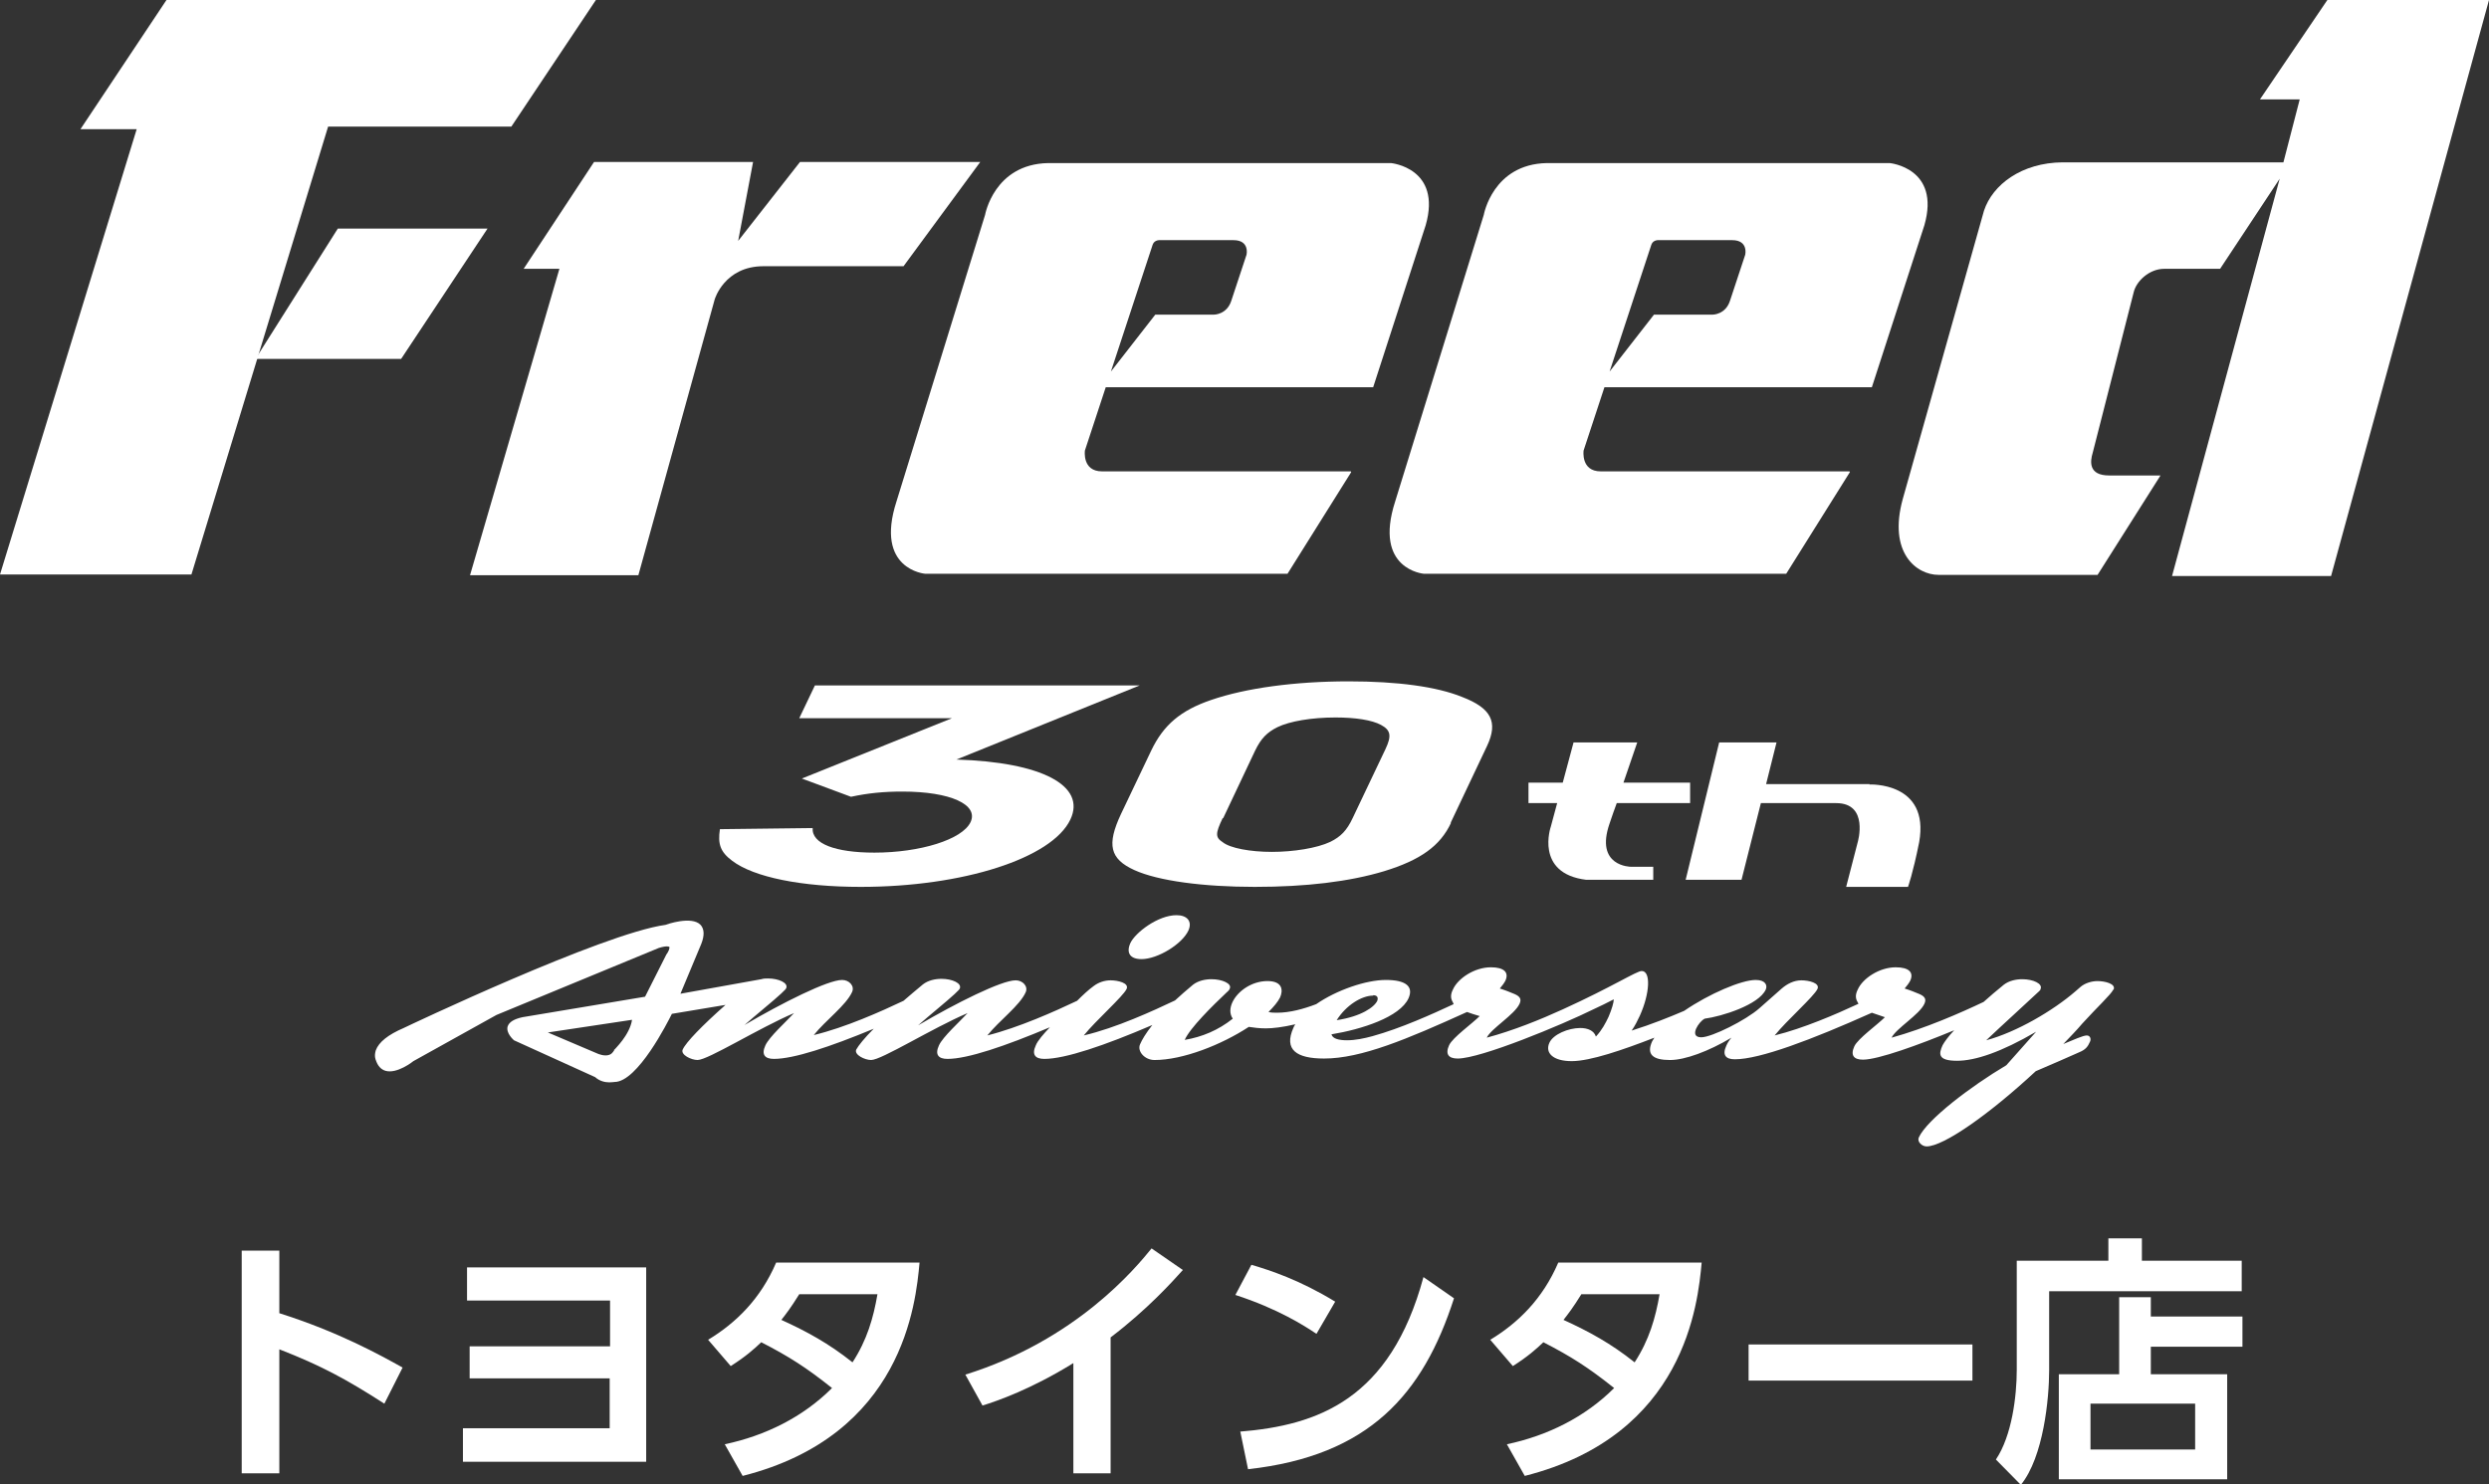 <?xml version="1.0" encoding="UTF-8"?>
<svg id="_レイヤー_2" data-name="レイヤー 2" xmlns="http://www.w3.org/2000/svg" viewBox="0 0 66.83 39.87">
  <rect x="0" y="0" width="66.83" height="39.87" fill="#333333" stroke="none"/>
  <defs>
    <style>
      .cls-1 {
        fill: #fff;
        stroke-width: 0px;
      }
    </style>
  </defs>
  <g id="_レイヤー_2-2" data-name="レイヤー 2">
    <g>
      <g>
        <path class="cls-1" d="M10.32,37.7c-1.01-.65-1.69-1.02-2.82-1.46v3.33h-1.01v-5.98h1.01v1.68c1.58.5,2.7,1.12,3.31,1.46l-.49.97Z"/>
        <path class="cls-1" d="M12.61,37.02v-.86h3.77v-1.23h-3.84v-.89h4.81v5.22h-4.92v-.9h3.94v-1.34h-3.77Z"/>
        <path class="cls-1" d="M19.02,35.98c.74-.45,1.4-1.09,1.82-2.07h3.85c-.1,1.09-.44,4.64-4.75,5.73l-.48-.85c1.09-.23,2.1-.73,2.88-1.51-.69-.55-1.16-.85-1.9-1.23-.19.18-.41.38-.82.64l-.61-.71ZM21.46,34.76c-.23.37-.34.51-.48.69.68.31,1.27.63,1.91,1.14.39-.6.56-1.19.67-1.83h-2.11Z"/>
        <path class="cls-1" d="M29.81,39.57h-.99v-2.96c-1.13.7-2.05,1.02-2.44,1.14l-.46-.83c2.98-.93,4.57-2.86,5-3.39l.84.58c-.27.3-.94,1.05-1.94,1.81v3.65Z"/>
        <path class="cls-1" d="M35.34,35.82c-.31-.21-1.03-.67-2.17-1.04l.43-.81c.51.15,1.3.41,2.25.99l-.5.86ZM33.3,38.45c2.08-.17,4.03-.86,4.92-4.15l.82.57c-.83,2.58-2.28,4.23-5.53,4.59l-.21-1.02Z"/>
        <path class="cls-1" d="M40.02,35.98c.74-.45,1.4-1.09,1.82-2.07h3.85c-.1,1.09-.44,4.64-4.75,5.73l-.48-.85c1.09-.23,2.1-.73,2.88-1.51-.69-.55-1.16-.85-1.9-1.23-.19.18-.41.38-.82.64l-.61-.71ZM42.46,34.76c-.23.37-.34.51-.48.69.68.31,1.27.63,1.91,1.14.39-.6.56-1.19.67-1.83h-2.11Z"/>
        <path class="cls-1" d="M52.96,36.11v.97h-6.01v-.97h6.01Z"/>
        <path class="cls-1" d="M60.2,34.68h-5.18v2.12c0,.76-.15,2.33-.76,3.08l-.67-.68c.43-.64.56-1.7.56-2.41v-2.93h2.46v-.6h.9v.6h2.68v.82ZM56.9,36.91v-2.07h.85v.52h2.46v.81h-2.46v.74h2.05v2.82h-4.52v-2.82h1.62ZM58.94,37.7h-2.81v1.23h2.81v-1.23Z"/>
      </g>
      <g>
        <g>
          <polygon class="cls-1" points="4.47 0 2.16 3.47 3.67 3.47 0 15.43 5.14 15.43 8.81 3.4 13.73 3.4 16 0 4.47 0"/>
          <polygon class="cls-1" points="9.07 6.14 6.86 9.64 10.77 9.64 13.09 6.14 9.07 6.14"/>
          <path class="cls-1" d="M17.14,15.45l2.05-7.41s.26-.89,1.31-.89h3.76s2.06-2.8,2.06-2.8h-4.84s-1.66,2.12-1.66,2.12l.4-2.12h-4.27s-1.89,2.87-1.89,2.87h.96s-2.4,8.23-2.4,8.23h4.51Z"/>
          <path class="cls-1" d="M36.28,12.68l-1.71,2.73h-9.73s-1.36-.11-.77-1.94l2.38-7.7s.24-1.36,1.69-1.39h9.21s1.37.13.93,1.67l-1.41,4.35h-7.37s1.52-1.95,1.52-1.95h1.58s.34,0,.46-.37l.41-1.24s.09-.39-.35-.39h-1.96s-.16-.02-.21.12l-1.82,5.53s-.08.56.46.56h6.68Z"/>
          <path class="cls-1" d="M49.67,12.68l-1.71,2.73h-9.73s-1.36-.11-.77-1.94l2.38-7.7s.24-1.36,1.69-1.39h9.21s1.37.13.93,1.67l-1.41,4.35h-7.37s1.52-1.95,1.52-1.95h1.58s.34,0,.46-.37l.41-1.24s.09-.39-.35-.39h-1.96s-.16-.02-.21.12l-1.82,5.53s-.08.56.46.56h6.68Z"/>
          <path class="cls-1" d="M61.75,2.67h-1.07S62.49,0,62.49,0h4.34s-4.24,15.47-4.24,15.47h-4.27s2.89-10.67,2.89-10.67l-1.6,2.42h-1.5c-.4,0-.75.33-.82.63l-1.1,4.31c-.07.23-.12.61.44.61h1.38s-1.69,2.67-1.69,2.67h-4.27c-.59,0-1.36-.59-.96-2.04l2.18-7.74c.23-.7,1.01-1.29,2.11-1.3h5.93s.44-1.7.44-1.7Z"/>
        </g>
        <g>
          <g>
            <path class="cls-1" d="M30.65,25.76c.43,0,1.09-.4,1.26-.77.11-.25-.04-.41-.32-.41-.5,0-1.11.47-1.24.75-.12.27,0,.43.3.43Z"/>
            <path class="cls-1" d="M56.75,26.58c.07-.16-.24-.23-.43-.23-.17,0-.34.06-.45.15l-.15.13c-.59.51-1.57,1.09-2.39,1.31.41-.39,1.15-1.06,1.38-1.28.07-.06.08-.08.08-.1.06-.14-.2-.26-.49-.26-.17,0-.36.04-.5.15-.2.16-.37.31-.54.46-.63.3-1.57.71-2.47.96.11-.24.75-.62.88-.91.05-.11.03-.19-.13-.26-.12-.05-.24-.1-.4-.15.06-.07.12-.15.15-.21.1-.22-.03-.36-.39-.36-.44,0-.89.3-1.02.6-.06.12-.07.23,0,.34l.02.04c-.6.28-1.48.66-2.25.85.32-.4,1.06-1.05,1.15-1.25.07-.16-.24-.23-.43-.23-.21,0-.39.1-.53.22l-.6.53c-.36.32-1.28.78-1.56.78-.18,0-.19-.11-.14-.23.05-.11.14-.22.23-.27.46-.06,1.45-.37,1.64-.78.05-.11,0-.26-.27-.26-.38,0-1.25.37-1.92.83-.4.17-.87.36-1.41.53.09-.13.16-.27.22-.4.27-.6.3-1.2.05-1.2-.14,0-.78.42-2.12,1.03-.59.27-1.33.57-2.04.76.11-.24.75-.62.88-.91.05-.11.03-.19-.13-.26-.12-.05-.24-.1-.4-.15.06-.07.12-.15.15-.21.1-.22-.03-.36-.39-.36-.44,0-.89.3-1.02.6-.06.12-.07.23,0,.34l.02.05c-.58.27-1.42.65-2.18.86-.22.06-.46.11-.68.11s-.39-.04-.42-.16c.8-.13,1.84-.46,2.07-.97.14-.32-.08-.49-.61-.49s-1.32.27-1.87.65c-.34.13-.71.23-1.05.23-.08,0-.16,0-.23-.02.14-.14.25-.27.31-.39.08-.18.08-.44-.34-.44s-.8.27-.94.57c-.07.15-.08.31.01.44-.39.31-.82.49-1.29.57.14-.32.75-.92,1.12-1.27.07-.06.08-.08.09-.11.06-.13-.2-.25-.49-.25-.17,0-.36.04-.5.15-.18.15-.34.29-.48.42-.59.28-1.59.74-2.45.94.32-.4,1.06-1.05,1.15-1.25.07-.16-.24-.23-.43-.23-.17,0-.33.06-.45.15-.14.1-.3.25-.45.4-.59.28-1.57.72-2.41.93.32-.4.87-.8,1.03-1.16.07-.16-.08-.32-.27-.32-.38,0-1.6.61-2.62,1.21.27-.24.8-.67.98-.84.12-.11.13-.13.14-.15.06-.14-.2-.26-.49-.26-.17,0-.36.04-.5.15-.18.15-.36.3-.52.44-.59.28-1.57.72-2.41.92.32-.4.87-.8,1.03-1.16.07-.16-.08-.32-.27-.32-.38,0-1.6.61-2.62,1.21.27-.24.8-.67.98-.84.12-.11.13-.13.14-.15.06-.14-.2-.26-.49-.26-.06,0-.12,0-.18.02h0s-2.17.39-2.17.39l.56-1.34c.09-.23.08-.4-.02-.51-.24-.25-.92-.01-.94,0-1.69.23-6.97,2.74-7.03,2.77-.42.18-.67.38-.75.6-.05.16,0,.26,0,.26,0,0,0,0,0,0,.05.15.13.25.26.29.31.09.74-.25.75-.26l2.23-1.24,4.36-1.8c.23-.07.27-.03.28-.03.02.03-.02.13-.08.21l-.57,1.13-3.29.55c-.23.05-.36.13-.4.25-.05.18.16.36.17.37l2.18.99c.12.11.27.14.38.14.07,0,.13-.01.14-.01.62,0,1.43-1.61,1.54-1.83l1.44-.24c-.62.55-1.06,1-1.15,1.2-.06.14.23.28.4.28.28,0,1.65-.86,2.59-1.26-.2.22-.67.64-.77.87-.11.24-.02.36.23.36.53,0,1.5-.32,2.68-.81-.25.25-.41.45-.47.56-.06.14.23.28.4.28.28,0,1.65-.86,2.59-1.26-.2.22-.67.64-.77.87-.11.24-.02.36.23.36.54,0,1.54-.34,2.75-.85-.17.18-.33.36-.38.49-.11.24-.02.36.23.36.56,0,1.62-.36,2.9-.91-.18.23-.28.4-.33.52-.08.18.12.42.39.42.76,0,1.8-.41,2.53-.89.13.02.28.04.46.04s.45-.03.79-.11c-.02.03-.04.06-.05.09-.27.6.09.83.82.83,1,0,2.23-.52,3.84-1.25.1.04.21.07.34.11-.21.21-.72.57-.82.78-.11.24-.02.36.23.36.62,0,2.79-.9,3.66-1.33.17-.08.34-.16.53-.26,0,.08-.05.26-.14.47-.08.17-.18.36-.34.53-.05-.16-.22-.23-.42-.23-.32,0-.73.17-.83.4-.12.27.1.49.6.49s1.37-.3,2.22-.63c-.02.03-.04.07-.06.1-.16.35.02.5.48.5.4,0,1.03-.23,1.65-.6-.07.08-.11.15-.14.22-.11.24-.02.36.23.36.67,0,2.05-.52,3.68-1.25.1.04.22.07.35.12-.21.21-.72.57-.82.78-.11.24-.02.36.23.36.41,0,1.51-.4,2.45-.79-.16.17-.26.31-.31.4-.11.24-.13.42.39.42.48,0,1.18-.23,2.12-.78l-.8.9c-.96.57-2.13,1.46-2.35,1.94-.05.11.08.24.21.24.45,0,1.67-.85,2.93-2.02.44-.19.84-.36,1.17-.51.17-.07.23-.15.29-.29.03-.07,0-.16-.09-.16-.1,0-.36.12-.63.23.17-.18.35-.36.51-.55.39-.43.78-.79.83-.91ZM16.49,28.19v.02c-.04.06-.07.1-.13.12-.13.05-.31-.03-.31-.03l-1.34-.57,2.26-.34c-.06.41-.47.79-.47.8ZM36.87,26.73c.11,0,.14.06.11.15-.08.17-.43.42-1.09.52.25-.4.67-.66.98-.66Z"/>
          </g>
          <g>
            <g>
              <path class="cls-1" d="M43.4,21.57h1.98s0-.55,0-.55h-1.79c.22-.64.37-1.08.37-1.08h-1.71s-.29,1.08-.29,1.08h-.92s0,.55,0,.55h.77s-.17.63-.17.63c0,0-.44,1.26.95,1.43h1.8s0-.35,0-.35h-.6s-.98,0-.57-1.17c.06-.19.13-.37.19-.54Z"/>
              <path class="cls-1" d="M50.2,21.06h-2.78s.28-1.12.28-1.12h-1.54s-.9,3.69-.9,3.69h1.5s.52-2.06.52-2.06h2.02c.89,0,.58,1.05.58,1.05l-.31,1.2h1.66s.13-.35.3-1.2c.29-1.63-1.34-1.55-1.34-1.55Z"/>
            </g>
            <g>
              <path class="cls-1" d="M21.46,19.29l.42-.88h8.72s-4.92,1.99-4.92,1.99c2.29.07,3.49.7,3.06,1.61-.49,1.04-2.88,1.81-5.63,1.81-1.59,0-2.87-.26-3.45-.7-.32-.24-.39-.45-.33-.85l2.49-.03c-.03.42.61.66,1.66.66,1.22,0,2.36-.35,2.58-.82.22-.47-.54-.82-1.83-.82-.49,0-.92.04-1.38.14l-1.32-.49,4.03-1.62h-4.13Z"/>
              <path class="cls-1" d="M38.96,22.1c-.29.62-.82,1-1.8,1.3-.93.28-2.09.42-3.47.42s-2.59-.16-3.23-.45c-.66-.3-.75-.68-.36-1.51l.81-1.7c.33-.69.79-1.08,1.61-1.36.93-.32,2.25-.5,3.69-.5,1.31,0,2.36.14,3.05.42.78.3.97.67.67,1.31l-.98,2.07ZM32.83,21.97c-.2.42-.2.52,0,.65.2.16.74.26,1.32.26s1.21-.1,1.57-.27c.28-.14.44-.3.6-.64l.88-1.85c.17-.36.14-.51-.12-.65-.24-.13-.68-.2-1.22-.2-.64,0-1.23.1-1.56.26-.28.14-.44.3-.6.63l-.86,1.82Z"/>
            </g>
          </g>
        </g>
      </g>
    </g>
  </g>
</svg>